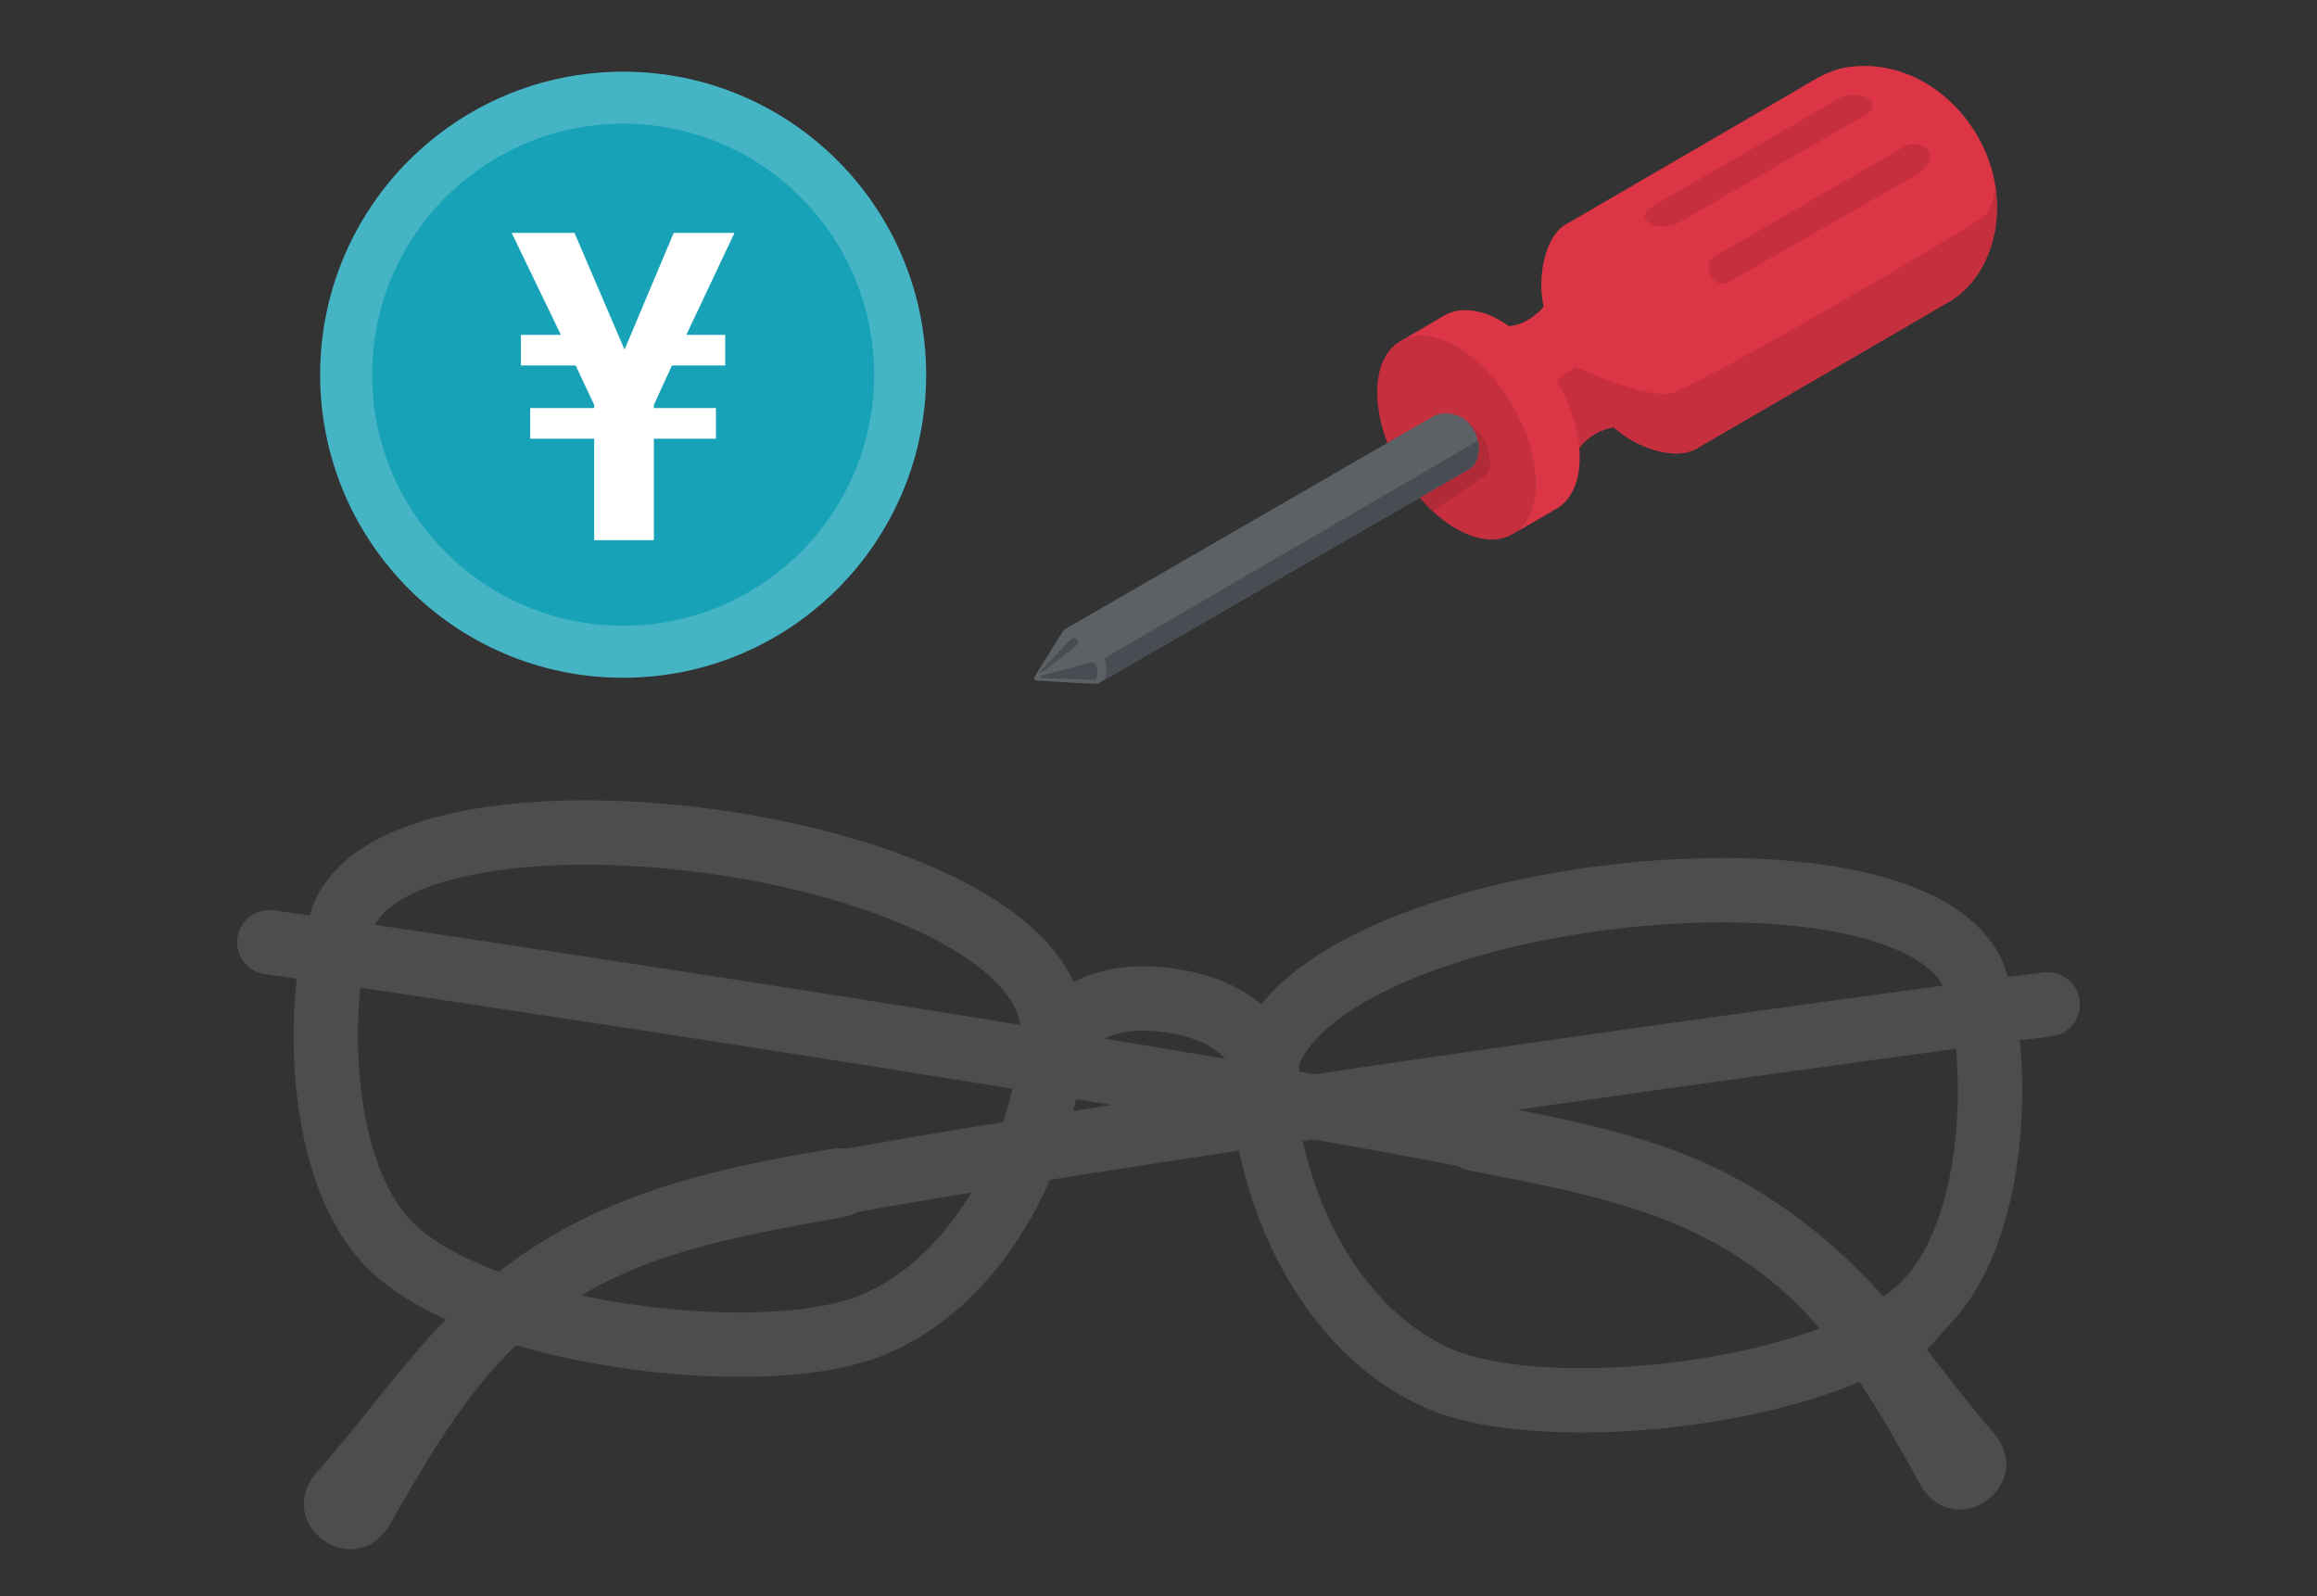 <?xml version="1.0" encoding="UTF-8"?><svg id="a" xmlns="http://www.w3.org/2000/svg" viewBox="0 0 180 124"><rect x="0" y="0" width="180" height="124" fill="#333333" stroke="none"/><path d="m114.67,88.3c-28.2-5.5-89.53-14.52-89.53-14.52" style="fill:none; stroke:#4d4d4d; stroke-linecap:round; stroke-miterlimit:10; stroke-width:5px;"/><path d="m149.23,115.43c-3.73-6.72-7.43-13.38-13.85-17.55-6.28-4.23-13.81-5.48-21.23-6.95-1.47-.27-2.43-1.69-2.14-3.16.29-1.46,1.71-2.41,3.17-2.12,4.82.99,9.9,1.9,14.67,3.64,6.91,2.47,13.05,7.19,17.62,12.81,2.65,3.15,4.96,6.42,7.49,9.31,3.22,4.03-3.04,8.43-5.74,4.01h0Z" style="fill:#4d4d4d;"/><path d="m65.14,91.88c28.27-5.12,89.71-13.32,89.71-13.32" style="fill:none; stroke:#4d4d4d; stroke-linecap:round; stroke-miterlimit:10; stroke-width:5px;"/><path d="m24.53,114.46c2.58-2.86,4.93-6.09,7.62-9.21,9.01-10.84,19.17-13.82,32.51-16.01,3.49-.57,4.47,4.53,1,5.28-7.45,1.37-15.02,2.52-21.36,6.67-6.48,4.08-10.27,10.7-14.09,17.37-2.74,4.35-8.95-.1-5.68-4.1h0Z" style="fill:#4d4d4d;"/><line x1="154.04" y1="78.65" x2="159.08" y2="78.03" style="fill:none; stroke:#4d4d4d; stroke-linecap:round; stroke-miterlimit:10; stroke-width:5px;"/><line x1="20.92" y1="73.2" x2="25.95" y2="73.89" style="fill:none; stroke:#4d4d4d; stroke-linecap:round; stroke-miterlimit:10; stroke-width:5px;"/><path d="m29.81,96.21c-5.44-6.25-5.16-19.32-3.26-24.73,4.56-13.03,56.75-5.96,55.24,9.42-.93,9.44-6.02,18.66-13.93,22-8.62,3.63-31.58.74-38.04-6.68Z" style="fill:none; stroke:#4d4d4d; stroke-miterlimit:10; stroke-width:5px;"/><path d="m149.89,100.91c5.52-6.17,5.41-19.25,3.59-24.69-4.39-13.09-56.66-6.72-55.36,8.68.8,9.45,5.77,18.74,13.64,22.18,8.57,3.75,31.57,1.16,38.13-6.18Z" style="fill:none; stroke:#4d4d4d; stroke-miterlimit:10; stroke-width:5px;"/><path d="m98.45,83.35s-.5-4.65-7.62-5.64c-7.12-.99-8.87,3.36-8.87,3.36" style="fill:none; stroke:#4d4d4d; stroke-linecap:round; stroke-linejoin:round; stroke-width:5px;"/><g id="b"><path d="m151.5,23.39c-2.46,1.44-13.98,8.13-17.13,9.96-.98.57-1.55.9-2.41,1.4-1.66,1.16-4.85.04-6.6-1.56-.97.14-2.04.74-2.64,1.58-1.09-1.11-2.49-2.44-3.96-3.79-2.56-2.35-5.32-4.77-6.98-6.21,1.6-.81,3.17-1.05,5.42.57.85-.07,1.64-.48,2.26-1.05,0,0,0,.02,0,.03.17-.15.33-.32.46-.49-.53-2.36.11-5.66,1.92-6.51.85-.49,1.42-.83,2.41-1.4,2.33-1.35,13.8-8.02,14.44-8.4,1.86-1.02,3.26-2.22,5.39-2.37,5.49-.44,10.13,4.14,10.94,9.32.07.46.11.92.12,1.39.08,2.87-1.09,5.97-3.63,7.53Z" style="fill:#dc3545;"/><path d="m151.5,23.39c-2.46,1.44-13.98,8.13-17.13,9.96-.98.57-1.55.9-2.41,1.4-1.66,1.16-4.85.04-6.6-1.56-.97.14-2.04.74-2.64,1.58-1.09-1.11-2.49-2.44-3.96-3.79l3.67-2.47s5.33,2.52,7.41,2.02c2.09-.5,23.52-12.98,24.4-13.82.4-.38.63-1.32.76-2.23.07.46.11.92.12,1.39.08,2.87-1.09,5.97-3.63,7.53Z" style="fill:#c62f3e;"/><path d="m113.22,41.13c-.66-.37-1.3-.85-1.9-1.41-.88-.82-1.68-1.81-2.34-2.89-1.2-1.96-1.96-4.21-1.99-6.26-.05-3.94,2.67-5.59,6.06-3.7,3.4,1.89,6.19,6.62,6.24,10.56.05,3.94-2.67,5.59-6.06,3.7Z" style="fill:#c62f3e;"/><path d="m115.28,37.01l-3.97,2.71c-.88-.82-1.68-1.81-2.34-2.89l5.22-3.85s1.45.68,1.56,3.1c.02.37-.16.72-.47.93Z" style="fill:#b02a37;"/><path d="m108.77,26.51l3.44-2c1.09-.64,2.6-.56,4.27.37,3.4,1.89,6.19,6.62,6.24,10.56.02,2-.66,3.41-1.79,4.07l-3.44,2c1.13-.66,1.82-2.07,1.79-4.07-.05-3.94-2.84-8.66-6.24-10.56-1.67-.93-3.17-1-4.27-.37Z" style="fill:#dc3545;"/><path d="m142.95,7.61l-14.74,8.52c-.58.34-.59.89,0,1.22.58.33,1.53.33,2.11,0l14.74-8.52c.58-.34.59-.89,0-1.22s-1.53-.33-2.11,0Z" style="fill:#c62f3e;"/><path d="m149.06,13.46l-14.64,8.38c-.58.34-1.22.23-1.5-.43-.26-.61-.31-1.15.27-1.49l14.74-8.52c.58-.34,1.39-.31,1.85.26.45.57-.15,1.45-.73,1.79Z" style="fill:#c62f3e;"/><path d="m114.86,35.09c-.06.64-.34,1.13-.62,1.29l-21.08,12.18-7.37,4.26-.5.29c-.08.05-3.66-.17-4.77-.24-.15-.01-.23-.17-.15-.3l2.27-3.64,6.91-3.99,21.84-12.62c.53-.31,2.09-.41,2.93.82.26.37.41.75.49,1.11.07.3.08.59.06.85Z" style="fill:#5c6166;"/><path d="m80.91,52.48s3.71-1,3.92-1.04c.21-.05.6.53.32,1.37,0,0-4.03-.12-4.17-.12s-.28-.14-.07-.21Z" style="fill:#484d53;"/><path d="m80.89,52.26s2.73-2.06,2.85-2.21c.12-.15-.1-.71-.51-.39s-2.14,2.22-2.27,2.36c-.13.13-.07.24-.07.24Z" style="fill:#484d53;"/><path d="m114.86,35.09c-.06.64-.34,1.13-.62,1.29l-21.08,12.18-7.37,4.26c.24-.66.17-1.45,0-1.68l29.02-16.9c.07.3.08.59.06.85Z" style="fill:#484d53;"/></g><circle cx="48.41" cy="29.11" r="23.54" style="fill:#45b5c6;"/><circle cx="48.41" cy="29.11" r="19.5" style="fill:#17a2b8;"/><path d="m39.73,18.09h4.9l3.89,9.07,3.82-9.07h4.72l-3.74,7.92h3.02v2.38h-4.14l-1.4,3.06v.25h4.82v2.38h-4.82v7.88h-4.64v-7.88h-4.97v-2.38h4.97v-.25l-1.44-3.06h-4.25v-2.38h3.1l-3.82-7.92Z" style="fill:#fff;"/></svg>